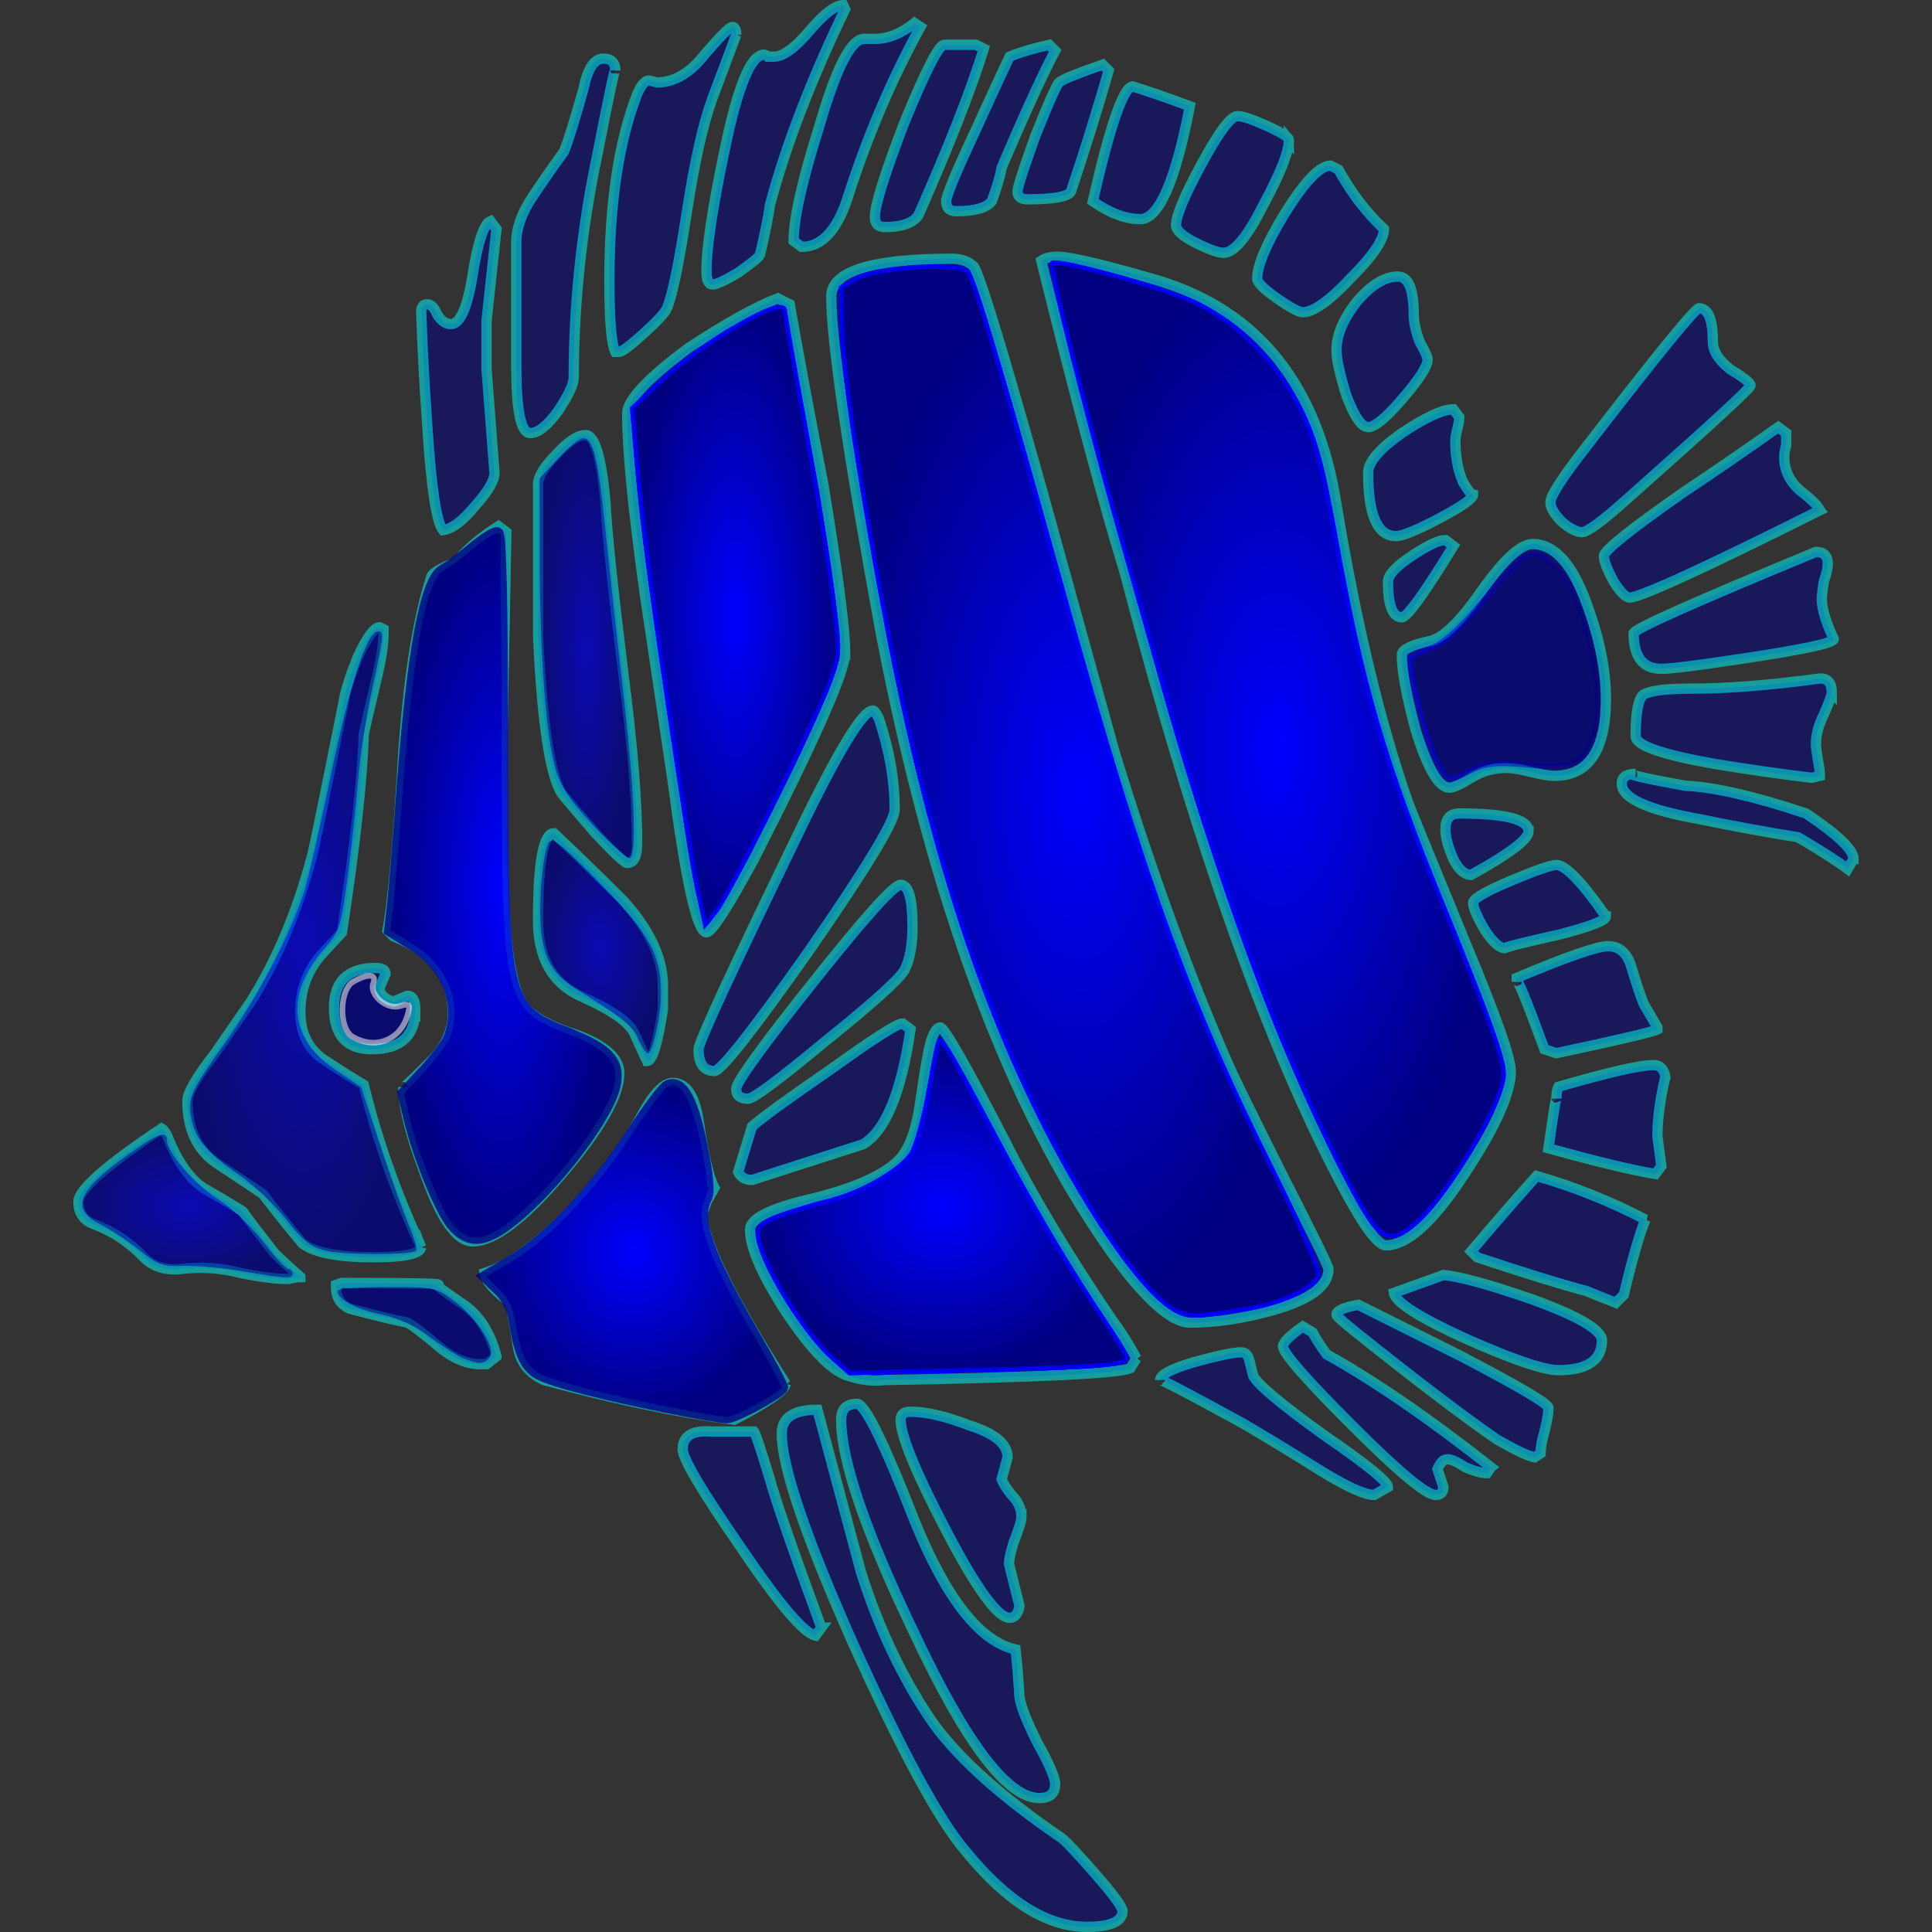 <?xml version="1.0" encoding="UTF-8" standalone="no"?>
<!-- Created with Inkscape (http://www.inkscape.org/) -->

<svg
   xmlns:dc="http://purl.org/dc/elements/1.1/"
   xmlns:cc="http://creativecommons.org/ns#"
   xmlns:rdf="http://www.w3.org/1999/02/22-rdf-syntax-ns#"
   xmlns:svg="http://www.w3.org/2000/svg"
   xmlns="http://www.w3.org/2000/svg"
   xmlns:xlink="http://www.w3.org/1999/xlink"
   xmlns:sodipodi="http://sodipodi.sourceforge.net/DTD/sodipodi-0.dtd"
   xmlns:inkscape="http://www.inkscape.org/namespaces/inkscape"
   width="150"
   height="150"
   viewBox="0 0 150 150"
   version="1.1"
   id="svg8"
   inkscape:version="0.92.0 r15299"
   sodipodi:docname="083_eo_FancyFish_H.svg">
  <rect x="0" y="0" width="150" height="150" fill="#333333" stroke="none"/>
  <defs
     id="defs2">
    <linearGradient
       inkscape:collect="always"
       id="linearGradient5425">
      <stop
         style="stop-color:#ff00cc;stop-opacity:1;"
         offset="0"
         id="stop5421" />
      <stop
         style="stop-color:#ff00cc;stop-opacity:0;"
         offset="1"
         id="stop5423" />
    </linearGradient>
    <linearGradient
       inkscape:collect="always"
       id="linearGradient5127">
      <stop
         id="stop5125"
         offset="0"
         style="stop-color:#0000ff;stop-opacity:1" />
      <stop
         id="stop5123"
         offset="1"
         style="stop-color:#000080;stop-opacity:1;" />
    </linearGradient>
    <radialGradient
       inkscape:collect="always"
       xlink:href="#linearGradient5127"
       id="radialGradient5129"
       cx="-91.971"
       cy="-16.061"
       fx="-91.971"
       fy="-16.061"
       r="22.107"
       gradientTransform="matrix(0.801,0,0,1.717,172.883,343.072)"
       gradientUnits="userSpaceOnUse" />
    <radialGradient
       inkscape:collect="always"
       xlink:href="#linearGradient5127"
       id="radialGradient5143"
       cx="-111.148"
       cy="-12.02"
       fx="-111.148"
       fy="-12.02"
       r="23.357"
       gradientTransform="matrix(0.801,0,0,1.75,172.883,339.768)"
       gradientUnits="userSpaceOnUse" />
    <radialGradient
       inkscape:collect="always"
       xlink:href="#linearGradient5127"
       id="radialGradient5159"
       cx="-124.489"
       cy="28.258"
       fx="-124.489"
       fy="28.258"
       r="18.062"
       gradientTransform="matrix(0.801,0,0,0.725,172.883,330.519)"
       gradientUnits="userSpaceOnUse" />
    <radialGradient
       inkscape:collect="always"
       xlink:href="#linearGradient5127"
       id="radialGradient5169"
       cx="-144.569"
       cy="-28.865"
       fx="-144.569"
       fy="-28.865"
       r="10.189"
       gradientTransform="matrix(0.801,0,0,2.379,172.883,373.911)"
       gradientUnits="userSpaceOnUse" />
    <radialGradient
       inkscape:collect="always"
       xlink:href="#linearGradient5127"
       id="radialGradient5237"
       cx="-154.367"
       cy="32.576"
       fx="-154.367"
       fy="32.576"
       r="14.321"
       gradientTransform="matrix(0.801,0,0,0.898,172.883,325.191)"
       gradientUnits="userSpaceOnUse" />
    <radialGradient
       inkscape:collect="always"
       xlink:href="#linearGradient5127"
       id="radialGradient5245"
       cx="-186.422"
       cy="2.678"
       fx="-186.422"
       fy="2.678"
       r="10.969"
       gradientTransform="matrix(0.801,0,0,2.204,172.883,324.601)"
       gradientUnits="userSpaceOnUse" />
    <radialGradient
       inkscape:collect="always"
       xlink:href="#linearGradient5127"
       id="radialGradient5253"
       cx="-197.633"
       cy="28.199"
       fx="-197.633"
       fy="28.199"
       r="10.198"
       gradientTransform="matrix(0.801,0,0,0.543,172.883,335.645)"
       gradientUnits="userSpaceOnUse" />
    <linearGradient
       inkscape:collect="always"
       xlink:href="#linearGradient5425"
       id="linearGradient5467"
       x1="91.422"
       y1="271.542"
       x2="99.79"
       y2="271.542"
       gradientUnits="userSpaceOnUse"
       gradientTransform="translate(44.398,-32.646)" />
    <radialGradient
       inkscape:collect="always"
       xlink:href="#linearGradient5127"
       id="radialGradient5550"
       gradientUnits="userSpaceOnUse"
       gradientTransform="matrix(0.801,0,0,2.509,172.883,333.255)"
       cx="-167.066"
       cy="-2.867"
       fx="-167.066"
       fy="-2.867"
       r="10.89" />
    <radialGradient
       inkscape:collect="always"
       xlink:href="#linearGradient5127"
       id="radialGradient5641"
       cx="39.025"
       cy="326.059"
       fx="39.025"
       fy="326.059"
       r="9.238"
       gradientTransform="matrix(1,0,0,3.012,0,-656.011)"
       gradientUnits="userSpaceOnUse" />
    <radialGradient
       inkscape:collect="always"
       xlink:href="#linearGradient5127"
       id="radialGradient5649"
       cx="49.057"
       cy="354.458"
       fx="49.057"
       fy="354.458"
       r="12.134"
       gradientTransform="matrix(1,0,0,1.101,0,-35.886)"
       gradientUnits="userSpaceOnUse" />
    <radialGradient
       inkscape:collect="always"
       xlink:href="#linearGradient5127"
       id="radialGradient4684"
       cx="45.561"
       cy="307.627"
       fx="45.561"
       fy="307.627"
       r="3.656"
       gradientTransform="matrix(1,0,0,4.458,0,-1063.622)"
       gradientUnits="userSpaceOnUse" />
    <radialGradient
       inkscape:collect="always"
       xlink:href="#linearGradient5127"
       id="radialGradient4692"
       cx="46.632"
       cy="330.849"
       fx="46.632"
       fy="330.849"
       r="4.688"
       gradientTransform="matrix(1,0,0,1.761,0,-251.742)"
       gradientUnits="userSpaceOnUse" />
    <pattern
       patternUnits="userSpaceOnUse"
       width="27.187"
       height="29.42"
       patternTransform="translate(210.706,331.967)"
       id="pattern6136">
      <path
         inkscape:connector-curvature="0"
         id="path6134"
         style="font-style:normal;font-variant:normal;font-weight:normal;font-stretch:normal;font-size:medium;line-height:25px;font-family:'Fancy Fish';-inkscape-font-specification:'Fancy Fish, Normal';font-variant-ligatures:normal;font-variant-caps:normal;font-variant-numeric:normal;font-feature-settings:normal;text-align:start;letter-spacing:0px;word-spacing:0px;writing-mode:lr-tb;text-anchor:start;opacity:0.645;fill:#000080;fill-opacity:1;stroke:#0000ff;stroke-width:0.157px;stroke-linecap:butt;stroke-linejoin:miter;stroke-opacity:1"
         d="m 25.54,5.871 q 0,0.06 -1.87,1.72 -0.573,0.513 -0.694,0.513 -0.121,0 -0.302,-0.151 -0.181,-0.181 -0.181,-0.302 0,-0.151 0.543,-0.845 1.629,-2.112 1.72,-2.112 0.211,0 0.211,0.513 0,0.211 0.272,0.422 0.302,0.181 0.302,0.241 z m 1.056,1.901 q -2.655,1.327 -2.896,1.327 -0.09,0 -0.241,-0.241 -0.151,-0.272 -0.151,-0.392 0,-0.121 1.207,-0.965 0.724,-0.483 1.448,-0.996 l 0.121,0.09 q 0,0.06 0,0.181 -0.03,0.121 -0.03,0.181 0,0.302 0.241,0.513 0.272,0.211 0.302,0.302 z m 0.211,1.961 q 0,0.09 -1.418,0.302 -0.996,0.151 -1.207,0.151 -0.422,0 -0.422,-0.543 0,-0.09 2.775,-1.237 0.181,0 0.181,0.181 0,0.09 -0.06,0.272 -0.03,0.181 -0.03,0.272 0,0.211 0.181,0.603 z m -6.848,-6.245 q 0,0.241 -0.513,0.754 -0.483,0.513 -0.724,0.513 -0.09,0 -0.392,-0.211 -0.302,-0.211 -0.302,-0.302 0,-0.302 0.422,-0.996 0.453,-0.724 0.694,-0.724 l 0.121,0.06 q 0.302,0.543 0.694,0.905 z m -1.448,-1.358 q 0,0.272 -0.392,0.996 -0.362,0.724 -0.603,0.724 -0.121,0 -0.422,-0.151 -0.302,-0.151 -0.302,-0.272 0,-0.211 0.392,-0.935 0.392,-0.724 0.543,-0.724 0.121,0 0.453,0.151 0.332,0.151 0.332,0.211 z m 2.112,3.349 q 0,0.151 -0.392,0.603 -0.362,0.422 -0.513,0.422 -0.151,0 -0.332,-0.483 -0.151,-0.483 -0.151,-0.694 0,-0.332 0.302,-0.724 0.332,-0.392 0.634,-0.392 0.241,0 0.241,0.573 0,0.181 0.09,0.422 0.121,0.211 0.121,0.272 z m 6.154,5.068 q 0,0.06 -0.121,0.332 -0.121,0.241 -0.121,0.453 0,0.06 0.03,0.241 0.03,0.151 0.03,0.241 l -0.121,0.03 q -0.754,-0.09 -1.478,-0.211 -1.207,-0.211 -1.207,-0.422 0,-0.543 0.121,-0.634 0.151,-0.09 0.724,-0.09 0.815,0 1.931,-0.151 0.211,-0.03 0.211,0.211 z m -9.774,-8.93 q -0.332,1.72 -0.754,1.72 -0.332,0 -0.724,-0.272 0.392,-1.72 0.603,-1.75 0.302,0.09 0.875,0.302 z m 4.314,5.913 q 0,0.09 -0.513,0.362 -0.513,0.272 -0.664,0.272 -0.422,0 -0.422,-0.965 0,-0.241 0.513,-0.603 0.543,-0.362 0.784,-0.362 l 0.09,0.121 q 0,0.06 -0.03,0.181 -0.03,0.121 -0.03,0.181 0,0.362 0.121,0.634 0.151,0.241 0.151,0.181 z m -5.551,-6.456 q -0.241,0.845 -0.573,1.84 -0.06,0.121 -0.664,0.121 -0.151,0 -0.151,-0.121 0,-0.09 0.272,-0.845 0.302,-0.754 0.362,-0.815 0.06,-0.06 0.664,-0.272 z m 11.343,12.007 -0.09,0.151 q -0.241,-0.181 -0.754,-0.483 -0.754,-0.121 -1.478,-0.272 -1.207,-0.211 -1.207,-0.543 0,-0.151 0.211,-0.151 -0.241,0 0.754,0.181 0.664,0.03 1.84,0.422 0.724,0.483 0.724,0.694 z M 14.951,0.772 q -0.302,0.573 -0.815,1.78 -0.03,0.181 -0.151,0.513 -0.121,0.151 -0.543,0.151 -0.151,0 -0.151,-0.151 0,-0.121 0.422,-1.026 0.483,-1.056 0.543,-1.177 0.211,-0.09 0.603,-0.181 z m 6.064,7.542 q -0.664,1.086 -0.784,1.086 -0.211,0 -0.211,-0.543 0,-0.151 0.362,-0.392 0.362,-0.241 0.513,-0.241 z m 2.323,2.323 q 0,1.177 -0.784,1.177 -0.121,0 -0.362,-0.06 -0.241,-0.06 -0.362,-0.06 -0.302,0 -0.543,0.151 -0.241,0.151 -0.332,0.151 -0.241,0 -0.513,-0.875 -0.211,-0.784 -0.211,-1.146 0,-0.121 0.422,-0.211 0.302,-0.06 0.784,-0.754 0.513,-0.724 0.784,-0.724 0.513,0 0.845,0.965 0.272,0.754 0.272,1.388 z m -9.473,-9.895 q -0.302,0.965 -0.996,2.534 -0.121,0.181 -0.513,0.181 -0.151,0 -0.151,-0.151 0,-0.272 0.453,-1.448 0.483,-1.177 0.603,-1.177 h 0.483 z m -0.965,-0.332 q -0.664,1.207 -1.116,2.625 -0.241,0.724 -0.694,0.724 l -0.121,-0.09 q 0,-0.513 0.392,-1.75 0.392,-1.358 0.694,-1.327 h 0.151 q 0.302,0 0.603,-0.241 z m 9.261,12.248 q 0,0.181 -0.875,0.664 -0.151,0 -0.272,-0.241 -0.121,-0.272 -0.121,-0.453 0,-0.241 0.211,-0.241 1.056,0 1.056,0.272 z m 1.177,1.297 q 0,0.09 -0.694,0.272 -0.815,0.181 -0.845,0.211 -0.121,0 -0.302,-0.272 -0.181,-0.302 -0.181,-0.422 0,-0.09 0.573,-0.332 0.573,-0.241 0.694,-0.241 0.211,0 0.754,0.784 z M 11.753,0.139 q -0.784,1.629 -1.146,2.987 -0.03,0.241 -0.151,0.754 -0.03,0.06 -0.332,0.272 -0.302,0.181 -0.392,0.181 -0.09,0 -0.09,-0.211 0,-0.513 0.272,-1.81 0.302,-1.478 0.603,-1.478 0.03,0 0.06,0.03 0.06,0 0.09,0 0.211,0 0.543,-0.392 0.332,-0.392 0.513,-0.392 z m 12.369,15.536 q -0.121,0.06 -1.539,0.362 l -0.181,-0.06 q -0.422,-1.146 -0.422,-1.026 v -0.06 q 1.146,-0.483 1.388,-0.483 0.272,0 0.362,0.332 0.09,0.302 0.181,0.543 0.211,0.362 0.211,0.362 z m -2.232,0.634 q 0,0.513 -0.724,1.599 -0.694,1.056 -1.177,1.056 -0.181,0 -0.634,-0.845 -1.72,-3.198 -3.349,-9.412 -0.483,-1.569 -1.267,-4.736 0.09,-0.06 0.241,-0.06 0.302,0 1.539,0.362 2.293,0.694 2.715,3.409 0.453,2.715 1.086,4.525 0.03,0.09 0.875,2.142 0.694,1.659 0.694,1.961 z m 2.353,0.09 q -0.121,0.513 -0.121,0.905 0,0 0.06,0.453 l -0.09,0.121 q -0.543,-0.09 -1.629,-0.392 0.121,-0.845 0.121,-0.754 0,-0.121 0.03,-0.181 1.146,-0.332 1.448,-0.332 0.151,0 0.181,0.181 z M 10.094,0.531 q 0,0 -0.362,0.965 -0.211,0.573 -0.392,1.75 -0.181,1.177 -0.302,1.448 -0.03,0.09 -0.362,0.392 -0.302,0.272 -0.362,0.272 h -0.06 q -0.09,-0.181 -0.09,-1.086 0,-1.75 0.422,-2.836 0.09,-0.211 0.181,-0.211 l 0.121,0.03 q 0.392,0 0.724,-0.422 0.362,-0.422 0.422,-0.422 0.06,0 0.06,0.121 z m -1.84,0.543 q 0,-0.121 -0.272,1.267 -0.362,1.72 -0.362,3.409 0,0.151 -0.241,0.513 -0.241,0.332 -0.422,0.332 -0.211,0 -0.211,-1.026 v -1.87 q 0,-0.332 0.241,-0.694 0.241,-0.362 0.483,-0.694 0.09,-0.211 0.302,-0.965 0.09,-0.453 0.302,-0.453 0.181,0 0.181,0.181 z M 23.941,18.571 q -0.121,0.272 -0.332,1.146 l -0.121,0.121 -0.453,-0.181 q -0.573,-0.151 -1.659,-0.513 -0.03,-0.03 -0.09,-0.09 0.483,-0.573 0.996,-1.146 0.845,0.241 1.659,0.664 z m -4.827,0.754 q 0,0.392 -0.875,0.634 -0.664,0.181 -1.237,0.181 -0.422,0 -1.207,-1.086 -2.323,-3.288 -3.499,-9.412 -0.754,-4.103 -0.754,-5.128 0,-0.573 1.84,-0.573 0.211,0 0.332,0.121 0.151,0.241 1.056,3.469 0.543,1.961 1.086,3.922 0.845,2.745 1.75,4.797 0.06,0.151 0.784,1.599 0.724,1.418 0.724,1.478 z m 4.163,1.086 q 0,0.453 -0.664,0.453 -0.332,0 -1.418,-0.483 -1.056,-0.483 -1.086,-0.694 l 0.754,-0.272 q 0.362,0.03 1.327,0.362 1.086,0.392 1.086,0.634 z M 11.753,9.943 q 0,0.422 -1.388,3.137 -0.603,1.116 -0.724,1.116 -0.211,0 -0.513,-2.293 -0.211,-1.418 -0.422,-2.836 -0.272,-1.931 -0.272,-2.775 0,-0.302 0.935,-0.996 0.875,-0.573 1.358,-0.754 l 0.181,0.09 q 0.241,1.358 0.513,2.745 0.332,2.021 0.332,2.564 z m -5.31,-6.456 q -0.151,1.388 -0.151,1.388 v 0.754 q 0,0 0.121,1.569 0,0.181 -0.302,0.513 -0.272,0.332 -0.483,0.362 -0.151,-0.181 -0.241,-1.629 -0.06,-0.845 -0.09,-1.689 0,-0.121 0.09,-0.121 0.09,0 0.151,0.151 0.09,0.151 0.211,0.151 0.211,0 0.332,-0.754 0.121,-0.754 0.272,-0.815 z M 22.463,21.437 q 0,0.121 -0.06,0.362 -0.06,0.211 -0.06,0.332 l -0.09,0.06 q -0.151,-0.03 -0.573,-0.272 -0.784,-0.543 -2.142,-1.629 -0.302,-0.241 -0.302,-0.272 0,-0.09 0.332,-0.151 0.784,0.392 1.569,0.784 1.327,0.694 1.327,0.784 z m -0.875,0.905 -0.06,0.09 q -0.121,0 -0.332,-0.09 -0.181,-0.121 -0.272,-0.121 -0.09,0 -0.151,0.151 0.09,0.272 0.09,0.272 0,0.121 -0.121,0.121 -0.211,0 -1.267,-1.056 -1.056,-1.056 -1.056,-1.207 0,-0.09 0.302,-0.302 l 0.151,0.09 q 0.06,0.121 0.211,0.332 1.086,0.603 2.504,1.72 z M 8.586,12.839 q 0,0.302 -0.151,0.302 -0.06,0 -0.483,-0.453 -0.392,-0.453 -0.513,-0.603 -0.272,-0.422 -0.362,-2.413 0,-1.146 0,-2.293 0,-0.181 0.272,-0.453 0.272,-0.302 0.453,-0.302 0.211,0 0.302,1.026 0.03,0.634 0.272,2.594 0.211,1.629 0.211,2.594 z m 3.922,-0.513 q 0,0.272 -1.297,2.142 -1.297,1.84 -1.448,1.84 -0.241,0 -0.241,-0.332 0,-0.151 1.448,-3.137 0.965,-2.021 1.207,-2.021 0.03,0 0.09,0.121 0.241,0.724 0.241,1.388 z m 7.512,10.317 -0.211,0.121 q -0.241,0 -0.996,-0.483 -0.483,-0.302 -0.996,-0.603 -1.267,-0.694 -1.267,-0.664 0,-0.121 0.513,-0.272 0.543,-0.151 0.724,-0.151 0.09,0 0.121,0.121 0.03,0.121 0.06,0.241 0.121,0.211 1.086,0.905 0.965,0.664 0.965,0.784 z m -7.24,-8.537 q 0,0.422 -0.121,0.664 -0.121,0.211 -1.207,1.086 -1.056,0.875 -1.177,0.875 -0.181,0 -0.181,-0.151 0,-0.151 1.177,-1.629 1.177,-1.478 1.327,-1.478 0.181,0 0.181,0.634 z m 3.409,6.577 -0.09,0.151 q -0.272,0.121 -3.741,0.181 -0.272,0.03 -0.543,-0.06 -0.362,-0.09 -0.935,-0.935 -0.573,-0.875 -0.573,-1.297 0,-0.241 0.875,-0.453 1.026,-0.241 1.388,-0.603 0.241,-0.241 0.332,-0.905 0.121,-0.845 0.181,-0.965 0.06,-0.151 0.121,-0.151 0.09,0 0.965,1.689 0.634,1.267 1.659,2.775 0.181,0.241 0.362,0.573 z m -3.439,-5.008 q -0.211,1.448 -0.724,1.75 -0.845,0.272 -1.689,0.543 -0.151,0 -0.211,-0.121 l 0.211,-0.694 q 0.241,-0.211 1.207,-0.875 0.965,-0.694 1.086,-0.694 z m -3.771,-0.664 q 0,0.362 0,0.362 -0.121,0.784 -0.241,0.784 0,0 -0.181,-0.392 -0.09,-0.272 -0.845,-0.603 -0.634,-0.302 -0.634,-1.146 0,-1.327 0.241,-1.327 0.543,0.513 1.056,1.026 0.603,0.664 0.603,1.297 z m -0.664,1.327 q 0,0.513 -0.875,1.539 -0.875,1.026 -1.358,1.026 -0.362,0 -0.724,-1.026 -0.332,-0.875 -0.332,-1.327 0,0.03 0.362,-0.332 0.392,-0.362 0.392,-0.784 0,-0.815 -0.905,-1.177 l -0.09,-0.09 q 0.121,-0.634 0.241,-2.715 0.121,-1.72 0.422,-2.655 0,-0.09 0.392,-0.241 0.211,-0.272 0.634,-0.543 l 0.121,0.09 q -0.06,3.077 -0.06,3.077 v 1.508 q 0,2.021 0.272,2.534 0.121,0.302 0.875,0.543 0.634,0.241 0.634,0.573 z m 6.124,6.758 q 0,0.09 -0.121,0.392 -0.09,0.302 -0.06,0.362 l 0.151,0.603 q -0.03,0.181 -0.151,0.181 -0.272,0 -0.965,-1.327 -0.694,-1.327 -0.694,-1.689 0,-0.121 0.151,-0.121 0.362,0 0.905,0.211 0.573,0.181 0.573,0.483 0,0 -0.09,0.332 0.03,0.09 0.151,0.241 0.151,0.151 0.151,0.332 z m -3.59,-2.021 q -0.03,0.151 -0.784,0.543 -1.207,-0.151 -2.896,-0.603 -0.332,-0.151 -0.392,-0.483 -0.06,-0.362 -0.121,-0.694 -0.362,-0.272 -0.392,-0.453 0.573,-0.181 1.358,-0.996 0.664,-0.724 1.026,-1.388 0.272,-0.513 0.483,-0.513 0.302,0 0.392,0.573 0.121,0.815 0.241,1.026 l -0.121,0.211 q -0.06,0.181 -0.06,0.181 0,0.603 1.267,2.594 z m -5.641,-5.702 q 0,0.603 -0.664,0.603 -0.573,0 -0.573,-0.634 0,-0.603 0.634,-0.603 0.151,0 0.151,0.09 l -0.09,0.211 q 0,0.151 0.211,0.211 l 0.211,-0.09 q 0.121,0 0.121,0.211 z m 0.09,3.62 q -0.03,0.151 -0.724,0.151 -0.815,0 -1.086,-0.211 -0.302,-0.362 -0.603,-0.754 0,0 -0.724,-0.483 -0.422,-0.302 -0.422,-0.935 0,-0.181 0.422,-0.724 0.272,-0.392 0.543,-0.784 0.603,-0.965 0.935,-2.232 0.03,-0.09 0.483,-2.353 0.03,-0.211 0.211,-0.664 0.211,-0.453 0.332,-0.453 l 0.06,0.03 v 0.06 q 0,0.272 -0.121,0.754 -0.151,0.634 -0.181,0.784 -0.03,1.026 -0.332,3.017 0,0 -0.332,0.362 -0.302,0.362 -0.302,0.845 0,0.513 0.392,0.754 0.272,0.181 0.573,0.362 0.302,1.237 0.875,2.474 z m 9.654,8.175 q 0,0.211 -0.241,0.211 -0.724,0 -1.901,-2.504 -1.116,-2.323 -1.116,-3.258 0,-0.241 0.241,-0.241 0.181,0 0.875,1.78 0.724,1.78 1.539,1.961 0.03,0.241 0.06,0.724 0.03,0.211 0.272,0.694 0.272,0.483 0.272,0.634 z m 1.026,1.931 q 0,0.241 -0.543,0.241 -0.905,0 -1.84,-1.146 -0.603,-0.694 -1.72,-3.168 -1.086,-2.444 -1.086,-3.198 0,-0.362 0.543,-0.362 0.332,1.237 0.664,2.474 0.422,1.327 1.116,2.323 0.603,0.815 1.931,1.72 0.09,0.06 0.513,0.543 0.422,0.483 0.422,0.573 z m -4.585,-4.314 -0.09,0.121 q -0.272,-0.06 -1.146,-1.358 -0.875,-1.267 -0.875,-1.478 0,-0.302 0.422,-0.272 h 0.664 q 0.03,0.03 0.241,0.724 0.121,0.453 0.784,2.263 z m -4.947,-4.133 -0.151,0.121 h -0.09 q -0.302,0 -0.603,-0.241 -0.392,-0.332 -0.513,-0.392 -0.302,-0.06 -0.875,-0.211 -0.211,-0.09 -0.211,-0.332 v -0.03 l 0.09,-0.03 q 1.659,0 1.448,0.03 -0.03,0 0.362,0.272 0.392,0.241 0.543,0.815 z m -2.987,-1.207 q -0.06,0 -0.181,0.03 -0.272,0 -0.724,-0.09 -0.453,-0.121 -0.935,-0.06 -0.362,0.03 -0.573,-0.211 -0.151,-0.151 -0.332,-0.272 -0.181,-0.121 -0.422,-0.211 -0.211,-0.09 -0.211,-0.332 0,-0.272 1.267,-1.116 0.06,0.03 0.151,0.272 0.211,0.453 0.483,0.634 0.573,0.332 0.603,0.362 0.151,0.211 0.483,0.634 0.121,0.121 0.392,0.362 z" />
    </pattern>
    <linearGradient
       inkscape:collect="always"
       xlink:href="#linearGradient5127"
       id="linearGradient6177"
       x1="109.254"
       y1="51.71"
       x2="124.279"
       y2="51.71"
       gradientUnits="userSpaceOnUse" />
  </defs>
  <sodipodi:namedview
     id="base"
     pagecolor="#ffffff"
     bordercolor="#666666"
     borderopacity="1.0"
     inkscape:pageopacity="0.0"
     inkscape:pageshadow="2"
     inkscape:zoom="2.2973967"
     inkscape:cx="120.29594"
     inkscape:cy="59.023021"
     inkscape:document-units="px"
     inkscape:current-layer="layer1"
     showgrid="false"
     units="px"
     inkscape:pagecheckerboard="true"
     inkscape:window-width="1280"
     inkscape:window-height="657"
     inkscape:window-x="-8"
     inkscape:window-y="-8"
     inkscape:window-maximized="1"
     inkscape:showpageshadow="false"
     showguides="true"
     inkscape:guide-bbox="true"
     inkscape:snap-global="false" />
  <g
     inkscape:label="Ebene 1"
     inkscape:groupmode="layer"
     id="layer1"
     transform="translate(0,-257.312)">
    <path
       d="m 135.91,287.245 q 0,0.308 -9.536,8.767 -2.922,2.615 -3.538,2.615 -0.615,0 -1.538,-0.769 -0.923,-0.923 -0.923,-1.538 0,-0.769 2.769,-4.307 8.306,-10.767 8.767,-10.767 1.077,0 1.077,2.615 0,1.077 1.384,2.153 1.538,0.923 1.538,1.231 z m 5.383,9.69 q -13.536,6.768 -14.766,6.768 -0.461,0 -1.231,-1.231 -0.769,-1.384 -0.769,-2 0,-0.615 6.153,-4.922 3.692,-2.461 7.383,-5.076 l 0.615,0.461 q 0,0.308 0,0.923 -0.154,0.615 -0.154,0.923 0,1.538 1.23,2.615 1.384,1.077 1.538,1.538 z m 1.077,9.998 q 0,0.461 -7.229,1.538 -5.076,0.769 -6.153,0.769 -2.153,0 -2.153,-2.769 0,-0.461 14.151,-6.306 0.923,0 0.923,0.923 0,0.461 -0.308,1.384 -0.154,0.923 -0.154,1.384 0,1.077 0.923,3.076 z M 107.455,275.094 q 0,1.23 -2.615,3.845 -2.461,2.615 -3.692,2.615 -0.461,0 -2,-1.077 -1.538,-1.077 -1.538,-1.538 0,-1.538 2.153,-5.076 2.307,-3.692 3.538,-3.692 l 0.615,0.308 q 1.538,2.769 3.538,4.614 z m -7.383,-6.922 q 0,1.384 -2,5.076 -1.846,3.692 -3.076,3.692 -0.615,0 -2.153,-0.769 -1.538,-0.769 -1.538,-1.384 0,-1.077 2,-4.768 2,-3.692 2.769,-3.692 0.615,0 2.307,0.769 1.692,0.769 1.692,1.077 z m 10.767,17.073 q 0,0.769 -2,3.076 -1.846,2.153 -2.615,2.153 -0.769,0 -1.692,-2.461 -0.769,-2.461 -0.769,-3.538 0,-1.692 1.538,-3.692 1.692,-2 3.23,-2 1.23,0 1.23,2.922 0,0.923 0.461,2.153 0.615,1.077 0.615,1.384 z m 31.378,25.841 q 0,0.308 -0.615,1.692 -0.615,1.231 -0.615,2.307 0,0.308 0.154,1.231 0.154,0.769 0.154,1.23 l -0.615,0.154 q -3.845,-0.461 -7.537,-1.077 -6.153,-1.077 -6.153,-2.153 0,-2.769 0.615,-3.23 0.769,-0.461 3.692,-0.461 4.153,0 9.844,-0.769 1.077,-0.154 1.077,1.077 z M 92.381,265.558 q -1.692,8.767 -3.845,8.767 -1.692,0 -3.692,-1.384 2,-8.767 3.076,-8.921 1.538,0.461 4.461,1.538 z m 21.995,30.147 q 0,0.461 -2.615,1.846 -2.615,1.384 -3.384,1.384 -2.153,0 -2.153,-4.922 0,-1.23 2.615,-3.076 2.769,-1.846 3.999,-1.846 l 0.461,0.615 q 0,0.308 -0.154,0.923 -0.154,0.615 -0.154,0.923 0,1.846 0.615,3.23 0.769,1.23 0.769,0.923 z M 86.075,262.789 q -1.231,4.307 -2.922,9.383 -0.308,0.615 -3.384,0.615 -0.769,0 -0.769,-0.615 0,-0.461 1.384,-4.307 1.538,-3.845 1.846,-4.153 0.308,-0.308 3.384,-1.384 z m 57.834,61.218 -0.461,0.769 q -1.23,-0.923 -3.845,-2.461 -3.845,-0.615 -7.537,-1.384 -6.153,-1.077 -6.153,-2.769 0,-0.769 1.077,-0.769 -1.231,0 3.845,0.923 3.384,0.154 9.383,2.153 3.692,2.461 3.692,3.538 z M 81.922,261.251 q -1.538,2.922 -4.153,9.075 -0.154,0.923 -0.769,2.615 -0.615,0.769 -2.769,0.769 -0.769,0 -0.769,-0.769 0,-0.615 2.153,-5.23 2.461,-5.383 2.769,-5.999 1.077,-0.461 3.076,-0.923 z m 30.916,38.453 q -3.384,5.537 -3.999,5.537 -1.077,0 -1.077,-2.769 0,-0.769 1.846,-2 1.846,-1.231 2.615,-1.231 z m 11.844,11.844 q 0,5.999 -3.999,5.999 -0.615,0 -1.846,-0.308 -1.231,-0.308 -1.846,-0.308 -1.538,0 -2.769,0.769 -1.231,0.769 -1.692,0.769 -1.23,0 -2.615,-4.461 -1.077,-3.999 -1.077,-5.845 0,-0.615 2.153,-1.077 1.538,-0.308 3.999,-3.845 2.615,-3.692 3.999,-3.692 2.615,0 4.307,4.922 1.384,3.845 1.384,7.075 z M 76.384,261.097 q -1.538,4.922 -5.076,12.92 -0.615,0.923 -2.615,0.923 -0.769,0 -0.769,-0.769 0,-1.384 2.307,-7.383 2.461,-5.999 3.076,-5.999 h 2.461 z m -4.922,-1.692 q -3.384,6.153 -5.691,13.382 -1.231,3.692 -3.538,3.692 l -0.615,-0.461 q 0,-2.615 2,-8.921 2,-6.922 3.538,-6.768 h 0.769 q 1.538,0 3.076,-1.23 z m 47.221,62.448 q 0,0.923 -4.461,3.384 -0.769,0 -1.384,-1.231 -0.615,-1.384 -0.615,-2.307 0,-1.23 1.077,-1.23 5.383,0 5.383,1.384 z m 5.999,6.614 q 0,0.461 -3.538,1.384 -4.153,0.923 -4.307,1.077 -0.615,0 -1.538,-1.384 -0.923,-1.538 -0.923,-2.153 0,-0.461 2.922,-1.692 2.922,-1.231 3.538,-1.231 1.077,0 3.845,3.999 z M 65.617,258.021 q -3.999,8.306 -5.845,15.228 -0.154,1.23 -0.769,3.845 -0.154,0.308 -1.692,1.384 -1.538,0.923 -2,0.923 -0.461,0 -0.461,-1.077 0,-2.615 1.384,-9.229 1.538,-7.537 3.076,-7.537 0.154,0 0.308,0.154 0.308,0 0.461,0 1.077,0 2.769,-2 1.692,-2 2.615,-2 z m 63.063,79.214 q -0.615,0.308 -7.844,1.846 l -0.923,-0.308 q -2.153,-5.845 -2.153,-5.23 v -0.308 q 5.845,-2.461 7.075,-2.461 1.384,0 1.846,1.692 0.461,1.538 0.923,2.769 1.077,1.846 1.077,1.846 z m -11.382,3.23 q 0,2.615 -3.692,8.152 -3.538,5.383 -5.999,5.383 -0.923,0 -3.23,-4.307 -8.767,-16.304 -17.073,-47.99 -2.461,-7.998 -6.46,-24.149 0.461,-0.308 1.231,-0.308 1.538,0 7.844,1.846 11.69,3.538 13.843,17.381 2.307,13.843 5.537,23.072 0.154,0.461 4.461,10.921 3.538,8.46 3.538,9.998 z m 11.997,0.461 q -0.615,2.615 -0.615,4.614 0,0 0.308,2.307 l -0.461,0.615 q -2.769,-0.461 -8.306,-2 0.615,-4.307 0.615,-3.845 0,-0.615 0.154,-0.923 5.845,-1.692 7.383,-1.692 0.769,0 0.923,0.923 z M 57.158,260.02 q 0,0 -1.846,4.922 -1.077,2.922 -2,8.921 -0.923,5.999 -1.538,7.383 -0.154,0.461 -1.846,2 -1.538,1.384 -1.846,1.384 h -0.308 q -0.461,-0.923 -0.461,-5.537 0,-8.921 2.153,-14.458 0.461,-1.077 0.923,-1.077 l 0.615,0.154 q 2,0 3.692,-2.153 1.846,-2.153 2.153,-2.153 0.308,0 0.308,0.615 z m -9.383,2.769 q 0,-0.615 -1.384,6.46 -1.846,8.767 -1.846,17.381 0,0.769 -1.231,2.615 -1.231,1.692 -2.153,1.692 -1.077,0 -1.077,-5.23 v -9.536 q 0,-1.692 1.231,-3.538 1.231,-1.846 2.461,-3.538 0.461,-1.077 1.538,-4.922 0.461,-2.307 1.538,-2.307 0.923,0 0.923,0.923 z m 79.983,89.212 q -0.615,1.384 -1.692,5.845 l -0.615,0.615 -2.307,-0.923 q -2.922,-0.769 -8.46,-2.615 -0.154,-0.154 -0.461,-0.461 2.461,-2.922 5.076,-5.845 4.307,1.23 8.46,3.384 z m -24.61,3.845 q 0,2 -4.461,3.23 -3.384,0.923 -6.306,0.923 -2.153,0 -6.153,-5.537 -11.844,-16.766 -17.842,-47.99 -3.845,-20.919 -3.845,-26.148 0,-2.922 9.383,-2.922 1.077,0 1.692,0.615 0.769,1.231 5.383,17.689 2.769,9.998 5.537,19.996 4.307,13.997 8.921,24.456 0.308,0.769 3.999,8.152 3.692,7.229 3.692,7.537 z m 21.226,5.537 q 0,2.307 -3.384,2.307 -1.692,0 -7.229,-2.461 -5.383,-2.461 -5.537,-3.538 l 3.845,-1.384 q 1.846,0.154 6.768,1.846 5.537,2 5.537,3.23 z M 65.617,308.01 q 0,2.153 -7.075,15.997 -3.076,5.691 -3.692,5.691 -1.077,0 -2.615,-11.69 -1.077,-7.229 -2.153,-14.458 -1.384,-9.844 -1.384,-14.151 0,-1.538 4.768,-5.076 4.461,-2.922 6.922,-3.845 l 0.923,0.461 q 1.231,6.922 2.615,13.997 1.692,10.305 1.692,13.074 z M 38.546,275.094 q -0.769,7.075 -0.769,7.075 v 3.845 q 0,0 0.615,7.998 0,0.923 -1.538,2.615 -1.384,1.692 -2.461,1.846 -0.769,-0.923 -1.231,-8.306 -0.308,-4.307 -0.461,-8.614 0,-0.615 0.461,-0.615 0.461,0 0.769,0.769 0.461,0.769 1.077,0.769 1.077,0 1.692,-3.845 0.615,-3.845 1.384,-4.153 z m 81.675,91.519 q 0,0.615 -0.308,1.846 -0.308,1.077 -0.308,1.692 l -0.461,0.308 q -0.769,-0.154 -2.922,-1.384 -3.999,-2.769 -10.921,-8.306 -1.538,-1.231 -1.538,-1.384 0,-0.461 1.692,-0.769 3.999,2 7.998,3.999 6.768,3.538 6.768,3.999 z m -4.461,4.614 -0.308,0.461 q -0.615,0 -1.692,-0.461 -0.923,-0.615 -1.384,-0.615 -0.461,0 -0.769,0.769 0.461,1.384 0.461,1.384 0,0.615 -0.615,0.615 -1.077,0 -6.46,-5.383 -5.383,-5.383 -5.383,-6.153 0,-0.461 1.538,-1.538 l 0.769,0.461 q 0.308,0.615 1.077,1.692 5.537,3.076 12.767,8.767 z M 49.467,322.776 q 0,1.538 -0.769,1.538 -0.308,0 -2.461,-2.307 -2,-2.307 -2.615,-3.076 -1.384,-2.153 -1.846,-12.305 0,-5.845 0,-11.69 0,-0.923 1.384,-2.307 1.384,-1.538 2.307,-1.538 1.077,0 1.538,5.23 0.154,3.23 1.384,13.228 1.077,8.306 1.077,13.228 z m 19.996,-2.615 q 0,1.384 -6.614,10.921 -6.614,9.383 -7.383,9.383 -1.231,0 -1.231,-1.692 0,-0.769 7.383,-15.997 4.922,-10.305 6.153,-10.305 0.154,0 0.461,0.615 1.231,3.692 1.231,7.075 z m 38.3,52.604 -1.077,0.615 q -1.231,0 -5.076,-2.461 -2.461,-1.538 -5.076,-3.076 -6.46,-3.538 -6.46,-3.384 0,-0.615 2.615,-1.384 2.769,-0.769 3.692,-0.769 0.461,0 0.615,0.615 0.154,0.615 0.308,1.231 0.615,1.077 5.537,4.614 4.922,3.384 4.922,3.999 z M 70.847,329.236 q 0,2.153 -0.615,3.384 -0.615,1.077 -6.153,5.537 -5.383,4.461 -5.999,4.461 -0.923,0 -0.923,-0.769 0,-0.769 5.999,-8.306 5.999,-7.537 6.768,-7.537 0.923,0 0.923,3.23 z m 17.381,33.531 -0.461,0.769 q -1.384,0.615 -19.073,0.923 -1.384,0.154 -2.769,-0.308 -1.846,-0.461 -4.768,-4.768 -2.922,-4.461 -2.922,-6.614 0,-1.231 4.461,-2.307 5.23,-1.231 7.075,-3.076 1.231,-1.23 1.692,-4.614 0.615,-4.307 0.923,-4.922 0.308,-0.769 0.615,-0.769 0.461,0 4.922,8.614 3.23,6.46 8.46,14.151 0.923,1.23 1.846,2.922 z m -17.535,-25.533 q -1.077,7.383 -3.692,8.921 -4.307,1.384 -8.614,2.769 -0.769,0 -1.077,-0.615 l 1.077,-3.538 q 1.231,-1.077 6.153,-4.461 4.922,-3.538 5.537,-3.538 z m -19.227,-3.384 q 0,1.846 0,1.846 -0.615,3.999 -1.231,3.999 0,0 -0.923,-2 -0.461,-1.384 -4.307,-3.076 -3.23,-1.538 -3.23,-5.845 0,-6.768 1.231,-6.768 2.769,2.615 5.383,5.23 3.076,3.384 3.076,6.614 z m -3.384,6.768 q 0,2.615 -4.461,7.844 -4.461,5.23 -6.922,5.23 -1.846,0 -3.692,-5.23 -1.692,-4.461 -1.692,-6.768 0,0.154 1.846,-1.692 2,-1.846 2,-3.999 0,-4.153 -4.614,-5.999 l -0.461,-0.461 q 0.615,-3.23 1.231,-13.843 0.615,-8.767 2.153,-13.536 0,-0.461 2,-1.231 1.077,-1.384 3.23,-2.769 l 0.615,0.461 q -0.308,15.689 -0.308,15.689 v 7.691 q 0,10.305 1.384,12.92 0.615,1.538 4.461,2.769 3.23,1.23 3.23,2.922 z m 31.224,34.454 q 0,0.461 -0.615,2 -0.461,1.538 -0.308,1.846 l 0.769,3.076 q -0.154,0.923 -0.769,0.923 -1.384,0 -4.922,-6.768 -3.538,-6.768 -3.538,-8.614 0,-0.615 0.769,-0.615 1.846,0 4.614,1.077 2.922,0.923 2.922,2.461 0,0 -0.461,1.692 0.154,0.461 0.769,1.231 0.769,0.769 0.769,1.692 z M 61.003,364.767 q -0.154,0.769 -3.999,2.769 -6.153,-0.769 -14.766,-3.076 -1.692,-0.769 -2,-2.461 -0.308,-1.846 -0.615,-3.538 -1.846,-1.384 -2,-2.307 2.922,-0.923 6.922,-5.076 3.384,-3.692 5.23,-7.075 1.384,-2.615 2.461,-2.615 1.538,0 2,2.922 0.615,4.153 1.231,5.23 l -0.615,1.077 q -0.308,0.923 -0.308,0.923 0,3.076 6.46,13.228 z M 32.24,335.696 q 0,3.076 -3.384,3.076 -2.922,0 -2.922,-3.23 0,-3.076 3.23,-3.076 0.769,0 0.769,0.461 l -0.461,1.077 q 0,0.769 1.077,1.077 l 1.077,-0.461 q 0.615,0 0.615,1.077 z m 0.461,18.458 q -0.154,0.769 -3.692,0.769 -4.153,0 -5.537,-1.077 -1.538,-1.846 -3.076,-3.845 0,0 -3.692,-2.461 -2.153,-1.538 -2.153,-4.768 0,-0.923 2.153,-3.692 1.384,-2 2.769,-3.999 3.076,-4.922 4.768,-11.382 0.154,-0.461 2.461,-11.997 0.154,-1.077 1.077,-3.384 1.077,-2.307 1.692,-2.307 l 0.308,0.154 v 0.308 q 0,1.384 -0.615,3.845 -0.769,3.23 -0.923,3.999 -0.154,5.23 -1.692,15.381 0,0 -1.692,1.846 -1.538,1.846 -1.538,4.307 0,2.615 2,3.845 1.384,0.923 2.922,1.846 1.538,6.306 4.461,12.613 z m 49.22,41.683 q 0,1.077 -1.231,1.077 -3.692,0 -9.69,-12.767 -5.691,-11.844 -5.691,-16.612 0,-1.23 1.231,-1.23 0.923,0 4.461,9.075 3.692,9.075 7.844,9.998 0.154,1.231 0.308,3.692 0.154,1.077 1.384,3.538 1.384,2.461 1.384,3.23 z m 5.23,9.844 q 0,1.23 -2.769,1.23 -4.614,0 -9.383,-5.845 -3.076,-3.538 -8.767,-16.15 -5.537,-12.459 -5.537,-16.304 0,-1.846 2.769,-1.846 1.692,6.306 3.384,12.613 2.153,6.768 5.691,11.844 3.076,4.153 9.844,8.767 0.461,0.308 2.615,2.769 2.153,2.461 2.153,2.922 z m -23.38,-21.995 -0.461,0.615 q -1.384,-0.308 -5.845,-6.922 -4.461,-6.46 -4.461,-7.537 0,-1.538 2.153,-1.384 h 3.384 q 0.154,0.154 1.231,3.692 0.615,2.307 3.999,11.536 z m -25.225,-21.072 -0.769,0.615 h -0.461 q -1.538,0 -3.076,-1.231 -2,-1.692 -2.615,-2 -1.538,-0.308 -4.461,-1.077 -1.077,-0.461 -1.077,-1.692 v -0.154 l 0.461,-0.154 q 8.46,0 7.383,0.154 -0.154,0 1.846,1.384 2,1.231 2.769,4.153 z m -15.228,-6.153 q -0.308,0 -0.923,0.154 -1.384,0 -3.692,-0.461 -2.307,-0.615 -4.768,-0.308 -1.846,0.154 -2.922,-1.077 -0.769,-0.769 -1.692,-1.384 -0.923,-0.615 -2.153,-1.077 -1.077,-0.461 -1.077,-1.692 0,-1.384 6.46,-5.691 0.308,0.154 0.769,1.384 1.077,2.307 2.461,3.23 2.922,1.692 3.076,1.846 0.769,1.077 2.461,3.23 0.615,0.615 2,1.846 z"
       style="font-style:normal;font-variant:normal;font-weight:normal;font-stretch:normal;font-size:medium;line-height:25px;font-family:'Fancy Fish';-inkscape-font-specification:'Fancy Fish, Normal';font-variant-ligatures:normal;font-variant-caps:normal;font-variant-numeric:normal;font-feature-settings:normal;text-align:start;letter-spacing:0px;word-spacing:0px;writing-mode:lr-tb;text-anchor:start;fill:#000080;fill-opacity:1;stroke:#00ffff;stroke-width:0.801px;stroke-linecap:butt;stroke-linejoin:miter;stroke-opacity:1;opacity:0.52"
       id="path6143"
       inkscape:connector-curvature="0" />
    <path
       style="opacity:0.547;fill:#ff00cc;fill-opacity:1;fill-rule:evenodd;stroke:none;stroke-width:0.218;stroke-miterlimit:4;stroke-dasharray:none;stroke-dashoffset:0;stroke-opacity:0.8"
       d=""
       id="path5071"
       inkscape:connector-curvature="0"
       transform="translate(0,257.312)" />
    <path
       style="opacity:0.547;fill:#5500d4;fill-opacity:1;fill-rule:evenodd;stroke:none;stroke-width:0.218;stroke-miterlimit:4;stroke-dasharray:none;stroke-dashoffset:0;stroke-opacity:0.8"
       d=""
       id="path5093"
       inkscape:connector-curvature="0"
       transform="translate(0,257.312)" />
    <path
       style="opacity:1;fill:#165016;fill-opacity:1;fill-rule:evenodd;stroke:#0000ff;stroke-width:0.435;stroke-miterlimit:4;stroke-dasharray:none;stroke-dashoffset:0;stroke-opacity:0.8"
       d=""
       id="path5175"
       inkscape:connector-curvature="0"
       transform="translate(0,257.312)" />
    <path
       style="opacity:1;fill:#165016;fill-opacity:1;fill-rule:evenodd;stroke:#0000ff;stroke-width:0.435;stroke-miterlimit:4;stroke-dasharray:none;stroke-dashoffset:0;stroke-opacity:0.8"
       d=""
       id="path5183"
       inkscape:connector-curvature="0"
       transform="translate(0,257.312)" />
    <path
       style="opacity:1;fill:#165016;fill-opacity:1;fill-rule:evenodd;stroke:#0000ff;stroke-width:0.435;stroke-miterlimit:4;stroke-dasharray:none;stroke-dashoffset:0;stroke-opacity:0.8"
       d=""
       id="path5187"
       inkscape:connector-curvature="0"
       transform="translate(0,257.312)" />
    <path
       style="opacity:1;fill:#165016;fill-opacity:1;fill-rule:evenodd;stroke:#0000ff;stroke-width:0.435;stroke-miterlimit:4;stroke-dasharray:none;stroke-dashoffset:0;stroke-opacity:0.8"
       d=""
       id="path5201"
       inkscape:connector-curvature="0"
       transform="translate(0,257.312)" />
    <path
       style="opacity:1;fill:#165016;fill-opacity:1;fill-rule:evenodd;stroke:#0000ff;stroke-width:0.435;stroke-miterlimit:4;stroke-dasharray:none;stroke-dashoffset:0;stroke-opacity:0.8"
       d=""
       id="path5205"
       inkscape:connector-curvature="0"
       transform="translate(0,257.312)" />
    <path
       style="opacity:0.547;fill:none;fill-opacity:1;fill-rule:evenodd;stroke:none;stroke-width:0.174;stroke-miterlimit:4;stroke-dasharray:none;stroke-dashoffset:0;stroke-opacity:0.8"
       d="m 25.297,354.414 c -1.167,-0.276 -1.751,-0.736 -3.079,-2.426 -0.901,-1.147 -2.553,-2.707 -3.671,-3.466 -2.414,-1.64 -3.396,-2.802 -3.69,-4.367 -0.302,-1.612 -0.113,-2.035 2.661,-5.947 2.51,-3.54 5.005,-8.3 6.067,-11.574 0.327,-1.009 1.274,-5.123 2.104,-9.142 1.436,-6.955 2.811,-11.167 3.644,-11.167 0.508,0 0.481,0.266 -0.473,4.666 -0.463,2.133 -0.937,5.212 -1.053,6.842 -0.116,1.63 -0.468,4.925 -0.783,7.323 -0.547,4.172 -0.626,4.422 -1.85,5.82 -3.061,3.498 -2.737,6.977 0.875,9.406 l 1.988,1.337 1.492,4.533 c 0.821,2.493 1.826,5.301 2.235,6.239 0.409,0.938 0.648,1.801 0.532,1.917 -0.36,0.36 -5.484,0.365 -7,0.006 z"
       id="path5041"
       inkscape:connector-curvature="0" />
    <path
       style="opacity:0.547;fill:url(#radialGradient5245);fill-opacity:1;fill-rule:evenodd;stroke:none;stroke-width:0.174;stroke-miterlimit:4;stroke-dasharray:none;stroke-dashoffset:0;stroke-opacity:0.8"
       d="m 25.297,354.414 c -1.167,-0.276 -1.751,-0.736 -3.079,-2.426 -0.901,-1.147 -2.553,-2.707 -3.671,-3.466 -2.414,-1.64 -3.396,-2.802 -3.69,-4.367 -0.302,-1.612 -0.113,-2.035 2.661,-5.947 2.51,-3.54 5.005,-8.3 6.067,-11.574 0.327,-1.009 1.274,-5.123 2.104,-9.142 1.436,-6.955 2.811,-11.167 3.644,-11.167 0.508,0 0.481,0.266 -0.473,4.666 -0.463,2.133 -0.937,5.212 -1.053,6.842 -0.116,1.63 -0.468,4.925 -0.783,7.323 -0.547,4.172 -0.626,4.422 -1.85,5.82 -3.061,3.498 -2.737,6.977 0.875,9.406 l 1.988,1.337 1.492,4.533 c 0.821,2.493 1.826,5.301 2.235,6.239 0.409,0.938 0.648,1.801 0.532,1.917 -0.36,0.36 -5.484,0.365 -7,0.006 z"
       id="path5043"
       inkscape:connector-curvature="0" />
    <path
       style="opacity:0.547;fill:url(#radialGradient5253);fill-opacity:1;fill-rule:evenodd;stroke:none;stroke-width:0.174;stroke-miterlimit:4;stroke-dasharray:none;stroke-dashoffset:0;stroke-opacity:0.8"
       d="m 18.717,355.994 c -1.534,-0.26 -3.578,-0.441 -4.542,-0.4 -1.55,0.065 -1.933,-0.073 -3.313,-1.192 -0.858,-0.696 -2.227,-1.602 -3.042,-2.012 -2.506,-1.262 -1.811,-2.738 2.779,-5.896 1.757,-1.209 2.364,-1.374 2.364,-0.643 0,0.938 2.154,3.413 3.996,4.592 1.036,0.663 2.61,2.149 3.497,3.302 0.887,1.153 1.761,2.097 1.942,2.097 0.181,0 0.328,0.157 0.328,0.349 0,0.428 -0.47,0.405 -4.01,-0.196 z"
       id="path5045"
       inkscape:connector-curvature="0" />
    <path
       style="opacity:0.547;fill:#000080;fill-opacity:1;fill-rule:evenodd;stroke:none;stroke-width:0.174;stroke-miterlimit:4;stroke-dasharray:none;stroke-dashoffset:0;stroke-opacity:0.8"
       d="m 35.987,362.777 c -0.474,-0.189 -1.651,-0.939 -2.615,-1.666 -1.191,-0.898 -2.424,-1.464 -3.845,-1.763 -1.971,-0.415 -3.313,-1.151 -3.313,-1.815 0,-0.162 1.714,-0.295 3.809,-0.295 3.771,0 3.824,0.011 5.316,1.149 1.817,1.386 3.222,3.665 2.669,4.331 -0.432,0.521 -0.834,0.533 -2.02,0.059 z"
       id="path5047"
       inkscape:connector-curvature="0" />
    <path
       style="opacity:1;fill:url(#radialGradient5237);fill-opacity:1;fill-rule:evenodd;stroke:url(#radialGradient5649);stroke-width:1;stroke-miterlimit:4;stroke-dasharray:none;stroke-dashoffset:0;stroke-opacity:0.8"
       d="m 52.367,366.634 c -5.404,-1.071 -9.526,-2.134 -10.546,-2.719 -0.983,-0.564 -1.445,-1.6 -1.833,-4.107 -0.145,-0.936 -0.575,-1.778 -1.233,-2.408 l -1.011,-0.968 2.118,-1.253 c 2.79,-1.65 6.459,-5.561 9.244,-9.853 1.238,-1.907 2.49,-3.56 2.784,-3.672 1.026,-0.394 1.814,1.027 2.532,4.567 0.476,2.349 0.594,3.653 0.368,4.074 -0.888,1.659 0.049,4.367 3.668,10.6 1.295,2.229 2.297,4.105 2.228,4.168 -0.808,0.738 -3.74,2.28 -4.291,2.258 -0.394,-0.016 -2.207,-0.325 -4.029,-0.686 z"
       id="path5049"
       inkscape:connector-curvature="0" />
    <path
       style="opacity:1;fill:url(#radialGradient5550);fill-opacity:1;fill-rule:evenodd;stroke:url(#radialGradient5641);stroke-width:1;stroke-miterlimit:4;stroke-dasharray:none;stroke-dashoffset:0;stroke-opacity:0.8"
       d="m 35.174,352.373 c -0.946,-1.124 -2.677,-5.397 -3.368,-8.31 l -0.437,-1.842 1.612,-1.723 c 0.886,-0.948 1.766,-2.13 1.955,-2.627 1,-2.63 -0.156,-5.561 -2.855,-7.239 l -1.761,-1.095 0.206,-1.754 c 0.113,-0.965 0.449,-5.05 0.746,-9.077 0.796,-10.799 1.834,-16.41 3.161,-17.083 0.381,-0.193 1.395,-0.941 2.252,-1.66 0.858,-0.72 1.716,-1.269 1.908,-1.22 0.226,0.057 0.349,5.552 0.349,15.605 0,20.772 0.109,21.272 5.049,23.21 3.141,1.232 4.009,2.131 3.728,3.859 -0.38,2.341 -4.597,7.943 -8.011,10.641 -2.112,1.669 -3.324,1.754 -4.534,0.316 z"
       id="path5051"
       inkscape:connector-curvature="0" />
    <path
       style="opacity:0.547;fill:url(#radialGradient4692);fill-opacity:1.0;fill-rule:evenodd;stroke:none;stroke-width:0.174;stroke-miterlimit:4;stroke-dasharray:none;stroke-dashoffset:0;stroke-opacity:0.8"
       d="m 49.553,337.971 c -0.457,-1.039 -1.143,-1.588 -4.898,-3.923 -1.687,-1.049 -2.415,-2.271 -2.638,-4.428 -0.23,-2.224 0.116,-6.157 0.608,-6.916 0.264,-0.407 1.07,0.239 3.929,3.149 3.878,3.947 4.766,5.553 4.766,8.625 0,1.704 -0.647,4.625 -1.025,4.625 -0.134,0 -0.469,-0.51 -0.743,-1.133 z"
       id="path5053"
       inkscape:connector-curvature="0" />
    <path
       style="opacity:0.547;fill:url(#radialGradient4684);fill-opacity:1.0;fill-rule:evenodd;stroke:none;stroke-width:0.174;stroke-miterlimit:4;stroke-dasharray:none;stroke-dashoffset:0;stroke-opacity:0.8"
       d="m 46.123,321.458 c -1.907,-2.042 -2.595,-3.063 -2.993,-4.446 -0.745,-2.585 -1.218,-8.855 -1.222,-16.186 l -0.003,-6.372 1.439,-1.561 c 0.792,-0.859 1.659,-1.561 1.926,-1.561 0.78,0 1.169,1.552 1.699,6.78 0.273,2.696 0.893,8.35 1.378,12.565 0.905,7.878 1.12,12.895 0.566,13.238 -0.173,0.107 -1.429,-0.998 -2.79,-2.456 z"
       id="path5055"
       inkscape:connector-curvature="0" />
    <path
       style="opacity:0.547;fill:url(#linearGradient5467);fill-opacity:1;fill-rule:evenodd;stroke:none;stroke-width:0.174;stroke-miterlimit:4;stroke-dasharray:none;stroke-dashoffset:0;stroke-opacity:0.8"
       d="m 137.127,243.259 c -0.719,-0.38 -1.308,-0.883 -1.307,-1.118 8e-4,-1.375 3.948,-8.273 4.734,-8.273 0.955,0 3.634,1.543 3.634,2.093 0,0.816 -2.717,6.316 -3.574,7.235 -0.891,0.955 -1.769,0.971 -3.487,0.063 z"
       id="path5067"
       inkscape:connector-curvature="0" />
    <path
       style="opacity:1;fill:#000080;fill-opacity:1;fill-rule:evenodd;stroke:#0000ff;stroke-width:0.349;stroke-miterlimit:4;stroke-dasharray:none;stroke-dashoffset:0;stroke-opacity:0.8"
       d="m 106.507,352.207 c -1.413,-1.878 -5.24,-9.85 -7.662,-15.96 -2.824,-7.124 -5.852,-16.217 -8.426,-25.303 -1.082,-3.82 -2.675,-9.436 -3.54,-12.48 -2.447,-8.617 -5.427,-20.491 -5.199,-20.72 0.379,-0.379 8.951,1.998 11.202,3.106 4.229,2.082 7.613,6.098 9.186,10.9 0.385,1.175 1.106,4.411 1.602,7.192 2.044,11.45 3.797,17.475 8.248,28.356 3.641,8.901 4.821,12.197 4.821,13.462 -7e-4,2.026 -4.29,9.283 -6.778,11.468 -1.602,1.406 -2.383,1.402 -3.454,-0.021 z"
       id="path5119"
       inkscape:connector-curvature="0" />
    <path
       inkscape:connector-curvature="0"
       id="path5121"
       d="m 106.507,352.207 c -1.413,-1.878 -5.24,-9.85 -7.662,-15.96 -2.824,-7.124 -5.852,-16.217 -8.426,-25.303 -1.082,-3.82 -2.675,-9.436 -3.54,-12.48 -2.447,-8.617 -5.427,-20.491 -5.199,-20.72 0.379,-0.379 8.951,1.998 11.202,3.106 4.229,2.082 7.613,6.098 9.186,10.9 0.385,1.175 1.106,4.411 1.602,7.192 2.044,11.45 3.797,17.475 8.248,28.356 3.641,8.901 4.821,12.197 4.821,13.462 -7e-4,2.026 -4.29,9.283 -6.778,11.468 -1.602,1.406 -2.383,1.402 -3.454,-0.021 z"
       style="opacity:1;fill:url(#radialGradient5129);fill-opacity:1;fill-rule:evenodd;stroke:#0000ff;stroke-width:0.349;stroke-miterlimit:4;stroke-dasharray:none;stroke-dashoffset:0;stroke-opacity:0.8" />
    <path
       style="opacity:1;fill:#0000ff;fill-opacity:1;fill-rule:evenodd;stroke:#0000ff;stroke-width:0.349;stroke-miterlimit:4;stroke-dasharray:none;stroke-dashoffset:0;stroke-opacity:0.8"
       d="m 91.442,359.126 c -3.143,-1.367 -9.508,-11.466 -13.738,-21.798 -4.76,-11.626 -8.086,-25.065 -11.355,-45.883 -0.512,-3.26 -0.956,-7.25 -0.987,-8.865 l -0.056,-2.937 1.144,-0.675 c 1.516,-0.895 8.058,-1.312 8.688,-0.553 0.516,0.622 2.598,7.612 7.437,24.972 6.11,21.918 9.557,31.434 16.193,44.695 2.043,4.082 3.666,7.748 3.608,8.146 -0.141,0.953 -2.635,2.194 -5.334,2.653 -4.014,0.683 -4.543,0.706 -5.599,0.246 z"
       id="path5133"
       inkscape:connector-curvature="0" />
    <path
       inkscape:connector-curvature="0"
       id="path5135"
       d="m 91.442,359.126 c -3.143,-1.367 -9.508,-11.466 -13.738,-21.798 -4.76,-11.626 -8.086,-25.065 -11.355,-45.883 -0.512,-3.26 -0.956,-7.25 -0.987,-8.865 l -0.056,-2.937 1.144,-0.675 c 1.516,-0.895 8.058,-1.312 8.688,-0.553 0.516,0.622 2.598,7.612 7.437,24.972 6.11,21.918 9.557,31.434 16.193,44.695 2.043,4.082 3.666,7.748 3.608,8.146 -0.141,0.953 -2.635,2.194 -5.334,2.653 -4.014,0.683 -4.543,0.706 -5.599,0.246 z"
       style="opacity:1;fill:url(#radialGradient5143);fill-opacity:1;fill-rule:evenodd;stroke:#0000ff;stroke-width:0.349;stroke-miterlimit:4;stroke-dasharray:none;stroke-dashoffset:0;stroke-opacity:0.8" />
    <path
       style="opacity:1;fill:#0000ff;fill-opacity:1;fill-rule:evenodd;stroke:#0000ff;stroke-width:0.349;stroke-miterlimit:4;stroke-dasharray:none;stroke-dashoffset:0;stroke-opacity:0.8"
       d="m 54.186,326.48 c -0.312,-1.433 -1.341,-7.862 -2.287,-14.287 -1.588,-10.781 -2.107,-14.92 -2.62,-20.913 l -0.193,-2.257 2.207,-2.101 c 1.214,-1.156 3.598,-2.925 5.297,-3.932 2.979,-1.765 4.357,-2.23 4.357,-1.47 0,0.199 0.699,4.162 1.552,8.807 0.854,4.645 1.816,10.526 2.138,13.067 0.585,4.618 0.585,4.622 -0.192,6.797 -1.059,2.967 -7.802,16.574 -8.849,17.858 l -0.845,1.036 z"
       id="path5145"
       inkscape:connector-curvature="0" />
    <path
       style="opacity:1;fill:#0000ff;fill-opacity:1;fill-rule:evenodd;stroke:#0000ff;stroke-width:0.349;stroke-miterlimit:4;stroke-dasharray:none;stroke-dashoffset:0;stroke-opacity:0.8"
       d="m 64.653,362.748 c -2.336,-2.051 -5.786,-7.794 -5.795,-9.644 -0.002,-0.599 0.383,-0.902 1.827,-1.435 1.007,-0.372 2.615,-0.862 3.574,-1.089 2.591,-0.614 5.792,-2.454 6.549,-3.764 0.356,-0.616 0.95,-2.799 1.32,-4.853 0.37,-2.053 0.734,-3.794 0.808,-3.868 0.197,-0.197 1.202,1.527 4.317,7.399 2.975,5.609 5.71,10.234 8.472,14.328 0.947,1.404 1.723,2.699 1.723,2.877 0,0.59 -1.829,0.743 -11.696,0.977 l -9.778,0.232 z"
       id="path5147"
       inkscape:connector-curvature="0" />
    <path
       inkscape:connector-curvature="0"
       id="path5149"
       d="m 64.653,362.748 c -2.336,-2.051 -5.786,-7.794 -5.795,-9.644 -0.002,-0.599 0.383,-0.902 1.827,-1.435 1.007,-0.372 2.615,-0.862 3.574,-1.089 2.591,-0.614 5.792,-2.454 6.549,-3.764 0.356,-0.616 0.95,-2.799 1.32,-4.853 0.37,-2.053 0.734,-3.794 0.808,-3.868 0.197,-0.197 1.202,1.527 4.317,7.399 2.975,5.609 5.71,10.234 8.472,14.328 0.947,1.404 1.723,2.699 1.723,2.877 0,0.59 -1.829,0.743 -11.696,0.977 l -9.778,0.232 z"
       style="opacity:1;fill:#0000ff;fill-opacity:1;fill-rule:evenodd;stroke:#0000ff;stroke-width:0.349;stroke-miterlimit:4;stroke-dasharray:none;stroke-dashoffset:0;stroke-opacity:0.8" />
    <path
       style="opacity:1;fill:url(#radialGradient5159);fill-opacity:1;fill-rule:evenodd;stroke:#0000ff;stroke-width:0.349;stroke-miterlimit:4;stroke-dasharray:none;stroke-dashoffset:0;stroke-opacity:0.8"
       d="m 64.653,362.748 c -2.336,-2.051 -5.786,-7.794 -5.795,-9.644 -0.002,-0.599 0.383,-0.902 1.827,-1.435 1.007,-0.372 2.615,-0.862 3.574,-1.089 2.591,-0.614 5.792,-2.454 6.549,-3.764 0.356,-0.616 0.95,-2.799 1.32,-4.853 0.37,-2.053 0.734,-3.794 0.808,-3.868 0.197,-0.197 1.202,1.527 4.317,7.399 2.975,5.609 5.71,10.234 8.472,14.328 0.947,1.404 1.723,2.699 1.723,2.877 0,0.59 -1.829,0.743 -11.696,0.977 l -9.778,0.232 z"
       id="path5151"
       inkscape:connector-curvature="0" />
    <path
       inkscape:connector-curvature="0"
       id="path5161"
       d="m 54.186,326.48 c -0.312,-1.433 -1.341,-7.862 -2.287,-14.287 -1.588,-10.781 -2.107,-14.92 -2.62,-20.913 l -0.193,-2.257 2.207,-2.101 c 1.214,-1.156 3.598,-2.925 5.297,-3.932 2.979,-1.765 4.357,-2.23 4.357,-1.47 0,0.199 0.699,4.162 1.552,8.807 0.854,4.645 1.816,10.526 2.138,13.067 0.585,4.618 0.585,4.622 -0.192,6.797 -1.059,2.967 -7.802,16.574 -8.849,17.858 l -0.845,1.036 z"
       style="opacity:1;fill:url(#radialGradient5169);fill-opacity:1;fill-rule:evenodd;stroke:#0000ff;stroke-width:0.349;stroke-miterlimit:4;stroke-dasharray:none;stroke-dashoffset:0;stroke-opacity:0.8" />
    <path
       style="opacity:0.52;fill:#000080;fill-opacity:1;fill-rule:evenodd;stroke:#ffffff;stroke-width:0.435;stroke-miterlimit:4;stroke-dasharray:none;stroke-dashoffset:0;stroke-opacity:1"
       d="m 27.386,80.496 c -1.107,-0.645 -1.05,-3.698 0.08,-4.303 1.165,-0.623 1.786,-0.563 1.513,0.146 -0.345,0.898 1.065,2.093 2.086,1.769 0.746,-0.237 0.825,-0.132 0.563,0.747 -0.569,1.909 -2.5,2.656 -4.243,1.64 z"
       id="path6165"
       inkscape:connector-curvature="0"
       transform="translate(0,257.312)" />
    <path
       style="opacity:0.52;fill:#000080;fill-opacity:1;fill-rule:evenodd;stroke:url(#linearGradient6177);stroke-width:0.435;stroke-miterlimit:4;stroke-dasharray:none;stroke-dashoffset:0;stroke-opacity:1"
       d="m 111.728,59.492 c -0.811,-1.237 -2.59,-8.081 -2.202,-8.469 0.153,-0.153 0.891,-0.481 1.64,-0.729 0.86,-0.285 2.336,-1.628 4.005,-3.648 3.379,-4.088 3.744,-4.284 5.399,-2.891 2.426,2.041 4.282,9.969 3.142,13.423 -0.709,2.149 -1.586,2.523 -5.141,2.192 -2.314,-0.215 -3.289,-0.119 -4.351,0.43 -1.734,0.897 -1.7,0.901 -2.492,-0.308 z"
       id="path6167"
       inkscape:connector-curvature="0"
       transform="translate(0,257.312)" />
  </g>
</svg>
